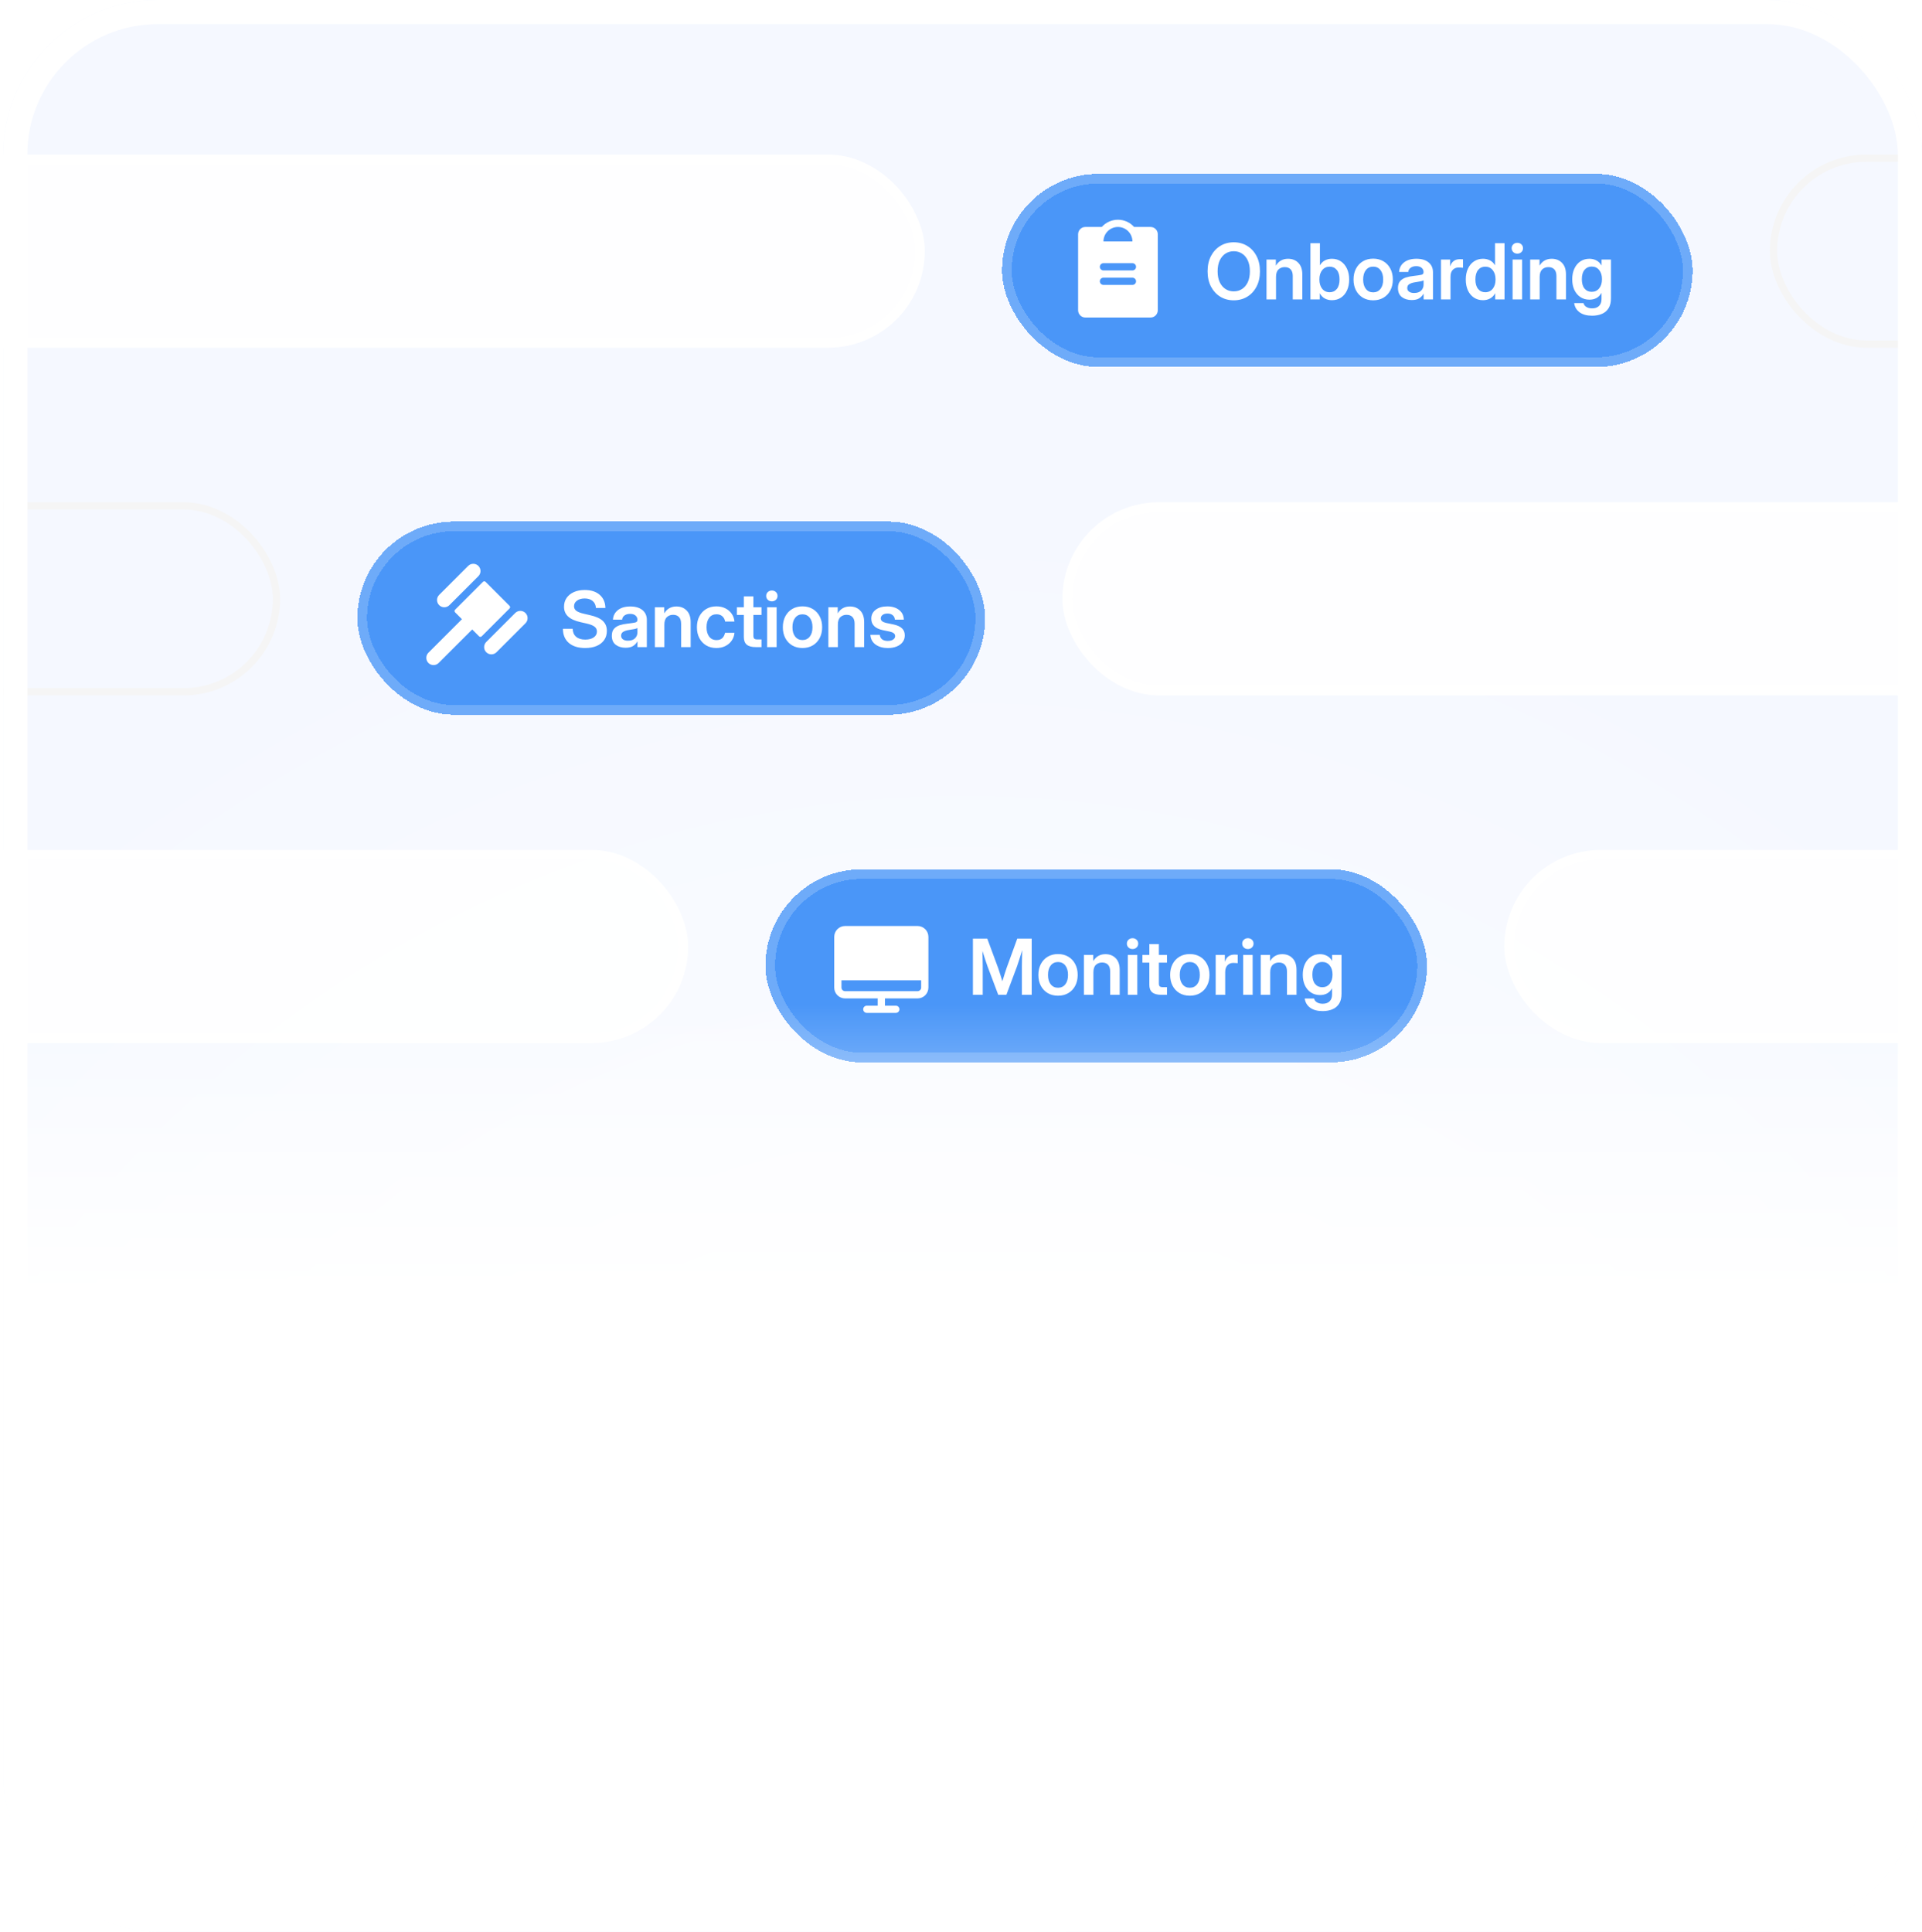 <svg width="398" height="400" viewBox="0 0 398 400" fill="none" xmlns="http://www.w3.org/2000/svg">
<g clip-path="url(#clip0_20355_460)">
<rect x="0.667" width="397.333" height="400" rx="32" fill="url(#paint0_radial_20355_460)"/>
<rect x="-87.5" y="33" width="278" height="38" rx="19" fill="white" fill-opacity="0.9" stroke="white" stroke-width="2"/>
<g filter="url(#filter0_d_20355_460)">
<rect x="207.5" y="32" width="143" height="40" rx="20" fill="#4A96F8" shape-rendering="crispEdges"/>
<rect x="208.5" y="33" width="141" height="38" rx="19" stroke="white" stroke-opacity="0.2" stroke-width="2" shape-rendering="crispEdges"/>
<path d="M238.25 43H234.851C234.429 42.528 233.913 42.151 233.336 41.892C232.758 41.634 232.133 41.5 231.5 41.5C230.867 41.5 230.242 41.634 229.664 41.892C229.087 42.151 228.571 42.528 228.149 43H224.75C224.352 43 223.971 43.158 223.689 43.439C223.408 43.721 223.25 44.102 223.25 44.5V60.25C223.25 60.648 223.408 61.029 223.689 61.311C223.971 61.592 224.352 61.75 224.75 61.75H238.25C238.648 61.75 239.029 61.592 239.311 61.311C239.592 61.029 239.75 60.648 239.75 60.25V44.5C239.75 44.102 239.592 43.721 239.311 43.439C239.029 43.158 238.648 43 238.25 43ZM231.5 43C232.296 43 233.059 43.316 233.621 43.879C234.184 44.441 234.5 45.204 234.5 46H228.5C228.5 45.204 228.816 44.441 229.379 43.879C229.941 43.316 230.704 43 231.5 43ZM234.5 55H228.5C228.301 55 228.11 54.921 227.97 54.78C227.829 54.64 227.75 54.449 227.75 54.25C227.75 54.051 227.829 53.86 227.97 53.72C228.11 53.579 228.301 53.5 228.5 53.5H234.5C234.699 53.5 234.89 53.579 235.03 53.72C235.171 53.86 235.25 54.051 235.25 54.25C235.25 54.449 235.171 54.64 235.03 54.78C234.89 54.921 234.699 55 234.5 55ZM234.5 52H228.5C228.301 52 228.11 51.921 227.97 51.78C227.829 51.64 227.75 51.449 227.75 51.25C227.75 51.051 227.829 50.86 227.97 50.72C228.11 50.579 228.301 50.5 228.5 50.5H234.5C234.699 50.5 234.89 50.579 235.03 50.72C235.171 50.86 235.25 51.051 235.25 51.25C235.25 51.449 235.171 51.64 235.03 51.78C234.89 51.921 234.699 52 234.5 52Z" fill="white"/>
<path d="M255.484 58.188C254.443 58.188 253.513 57.94 252.695 57.445C251.883 56.945 251.24 56.247 250.766 55.352C250.297 54.45 250.062 53.396 250.062 52.188C250.062 50.974 250.297 49.917 250.766 49.016C251.24 48.115 251.883 47.417 252.695 46.922C253.513 46.422 254.443 46.172 255.484 46.172C256.521 46.172 257.448 46.422 258.266 46.922C259.083 47.417 259.727 48.115 260.195 49.016C260.669 49.917 260.906 50.974 260.906 52.188C260.906 53.396 260.669 54.45 260.195 55.352C259.727 56.253 259.083 56.95 258.266 57.445C257.448 57.94 256.521 58.188 255.484 58.188ZM255.484 56.336C256.12 56.336 256.688 56.175 257.188 55.852C257.693 55.529 258.091 55.06 258.383 54.445C258.674 53.825 258.82 53.073 258.82 52.188C258.82 51.297 258.674 50.542 258.383 49.922C258.091 49.302 257.693 48.831 257.188 48.508C256.688 48.185 256.12 48.023 255.484 48.023C254.849 48.023 254.279 48.185 253.773 48.508C253.273 48.831 252.875 49.302 252.578 49.922C252.286 50.542 252.141 51.297 252.141 52.188C252.141 53.073 252.286 53.825 252.578 54.445C252.875 55.06 253.273 55.529 253.773 55.852C254.279 56.175 254.849 56.336 255.484 56.336ZM264.233 53.336V58H262.264V49.75H264.201V51.016C264.774 50.062 265.618 49.586 266.733 49.586C267.597 49.586 268.303 49.865 268.85 50.422C269.402 50.979 269.678 51.786 269.678 52.844V58H267.701V53.156C267.701 52.552 267.555 52.094 267.264 51.781C266.972 51.469 266.563 51.312 266.037 51.312C265.522 51.312 265.092 51.474 264.748 51.797C264.404 52.12 264.233 52.633 264.233 53.336ZM275.809 58.164C275.267 58.164 274.778 58.047 274.34 57.812C273.908 57.578 273.564 57.221 273.309 56.742H273.293V58H271.356V46.359H273.324V50.922H273.34C273.606 50.469 273.952 50.133 274.379 49.914C274.806 49.695 275.285 49.586 275.817 49.586C276.525 49.586 277.145 49.768 277.676 50.133C278.212 50.492 278.629 50.995 278.926 51.641C279.228 52.281 279.379 53.023 279.379 53.867C279.379 54.727 279.231 55.479 278.934 56.125C278.642 56.766 278.228 57.266 277.692 57.625C277.155 57.984 276.528 58.164 275.809 58.164ZM275.348 56.516C275.957 56.516 276.449 56.289 276.824 55.836C277.199 55.378 277.387 54.721 277.387 53.867C277.387 53.018 277.199 52.365 276.824 51.906C276.449 51.448 275.957 51.219 275.348 51.219C274.702 51.219 274.184 51.461 273.793 51.945C273.408 52.425 273.215 53.065 273.215 53.867C273.215 54.669 273.408 55.312 273.793 55.797C274.184 56.276 274.702 56.516 275.348 56.516ZM284.354 58.188C283.541 58.188 282.83 58.008 282.221 57.648C281.612 57.284 281.135 56.779 280.791 56.133C280.453 55.487 280.283 54.737 280.283 53.883C280.283 53.029 280.453 52.279 280.791 51.633C281.135 50.982 281.612 50.474 282.221 50.109C282.83 49.745 283.541 49.562 284.354 49.562C285.161 49.562 285.869 49.745 286.479 50.109C287.093 50.474 287.57 50.982 287.908 51.633C288.252 52.279 288.424 53.029 288.424 53.883C288.424 54.737 288.252 55.487 287.908 56.133C287.57 56.779 287.093 57.284 286.479 57.648C285.869 58.008 285.161 58.188 284.354 58.188ZM284.354 56.539C284.984 56.539 285.487 56.302 285.862 55.828C286.237 55.354 286.424 54.706 286.424 53.883C286.424 53.06 286.237 52.409 285.862 51.93C285.487 51.45 284.984 51.211 284.354 51.211C283.718 51.211 283.213 51.45 282.838 51.93C282.463 52.404 282.276 53.055 282.276 53.883C282.276 54.706 282.463 55.354 282.838 55.828C283.213 56.302 283.718 56.539 284.354 56.539ZM292.336 58.133C291.513 58.133 290.831 57.927 290.289 57.516C289.753 57.099 289.485 56.479 289.485 55.656C289.485 55.031 289.636 54.55 289.938 54.211C290.245 53.867 290.644 53.617 291.133 53.461C291.628 53.305 292.159 53.198 292.727 53.141C293.493 53.052 294.026 52.974 294.328 52.906C294.631 52.839 294.782 52.664 294.782 52.383V52.32C294.782 51.966 294.646 51.677 294.375 51.453C294.11 51.229 293.743 51.117 293.274 51.117C292.795 51.117 292.404 51.229 292.102 51.453C291.805 51.677 291.644 51.964 291.618 52.312H289.719C289.766 51.495 290.107 50.836 290.743 50.336C291.378 49.836 292.235 49.586 293.313 49.586C294.386 49.586 295.224 49.836 295.828 50.336C296.433 50.836 296.735 51.516 296.735 52.375V58H294.797V56.836H294.766C294.568 57.2 294.282 57.508 293.907 57.758C293.532 58.008 293.008 58.133 292.336 58.133ZM292.821 56.672C293.466 56.672 293.956 56.505 294.289 56.172C294.623 55.833 294.789 55.425 294.789 54.945V54.055C294.67 54.133 294.438 54.206 294.094 54.273C293.75 54.336 293.375 54.398 292.969 54.461C292.547 54.523 292.18 54.643 291.868 54.82C291.56 54.992 291.407 55.266 291.407 55.641C291.407 55.964 291.534 56.216 291.789 56.398C292.045 56.581 292.388 56.672 292.821 56.672ZM298.397 58V49.75H300.295V51.117H300.319C300.47 50.648 300.707 50.292 301.03 50.047C301.358 49.797 301.787 49.672 302.319 49.672C302.454 49.672 302.574 49.677 302.678 49.688C302.787 49.693 302.881 49.698 302.959 49.703V51.453C302.886 51.443 302.761 51.43 302.584 51.414C302.407 51.398 302.222 51.391 302.03 51.391C301.561 51.391 301.165 51.552 300.842 51.875C300.524 52.198 300.366 52.682 300.366 53.328V58H298.397ZM307.098 58.164C306.379 58.164 305.752 57.984 305.215 57.625C304.679 57.266 304.262 56.766 303.965 56.125C303.674 55.479 303.528 54.727 303.528 53.867C303.528 53.023 303.676 52.281 303.973 51.641C304.27 50.995 304.687 50.492 305.223 50.133C305.76 49.768 306.379 49.586 307.083 49.586C307.619 49.586 308.101 49.695 308.528 49.914C308.955 50.133 309.301 50.469 309.567 50.922H309.583V46.359H311.551V58H309.614V56.742H309.598C309.338 57.221 308.989 57.578 308.551 57.812C308.119 58.047 307.635 58.164 307.098 58.164ZM307.559 56.516C308.205 56.516 308.721 56.276 309.106 55.797C309.497 55.312 309.692 54.669 309.692 53.867C309.692 53.065 309.497 52.425 309.106 51.945C308.721 51.461 308.205 51.219 307.559 51.219C306.95 51.219 306.458 51.448 306.083 51.906C305.708 52.365 305.52 53.018 305.52 53.867C305.52 54.721 305.708 55.378 306.083 55.836C306.458 56.289 306.95 56.516 307.559 56.516ZM313.221 58V49.75H315.19V58H313.221ZM314.206 48.523C313.867 48.523 313.586 48.417 313.362 48.203C313.138 47.984 313.026 47.716 313.026 47.398C313.026 47.081 313.138 46.815 313.362 46.602C313.586 46.388 313.867 46.281 314.206 46.281C314.539 46.281 314.818 46.388 315.042 46.602C315.266 46.815 315.377 47.081 315.377 47.398C315.377 47.716 315.266 47.984 315.042 48.203C314.818 48.417 314.539 48.523 314.206 48.523ZM318.829 53.336V58H316.86V49.75H318.798V51.016C319.37 50.062 320.214 49.586 321.329 49.586C322.193 49.586 322.899 49.865 323.446 50.422C323.998 50.979 324.274 51.786 324.274 52.844V58H322.298V53.156C322.298 52.552 322.152 52.094 321.86 51.781C321.568 51.469 321.159 51.312 320.633 51.312C320.118 51.312 319.688 51.474 319.344 51.797C319.001 52.12 318.829 52.633 318.829 53.336ZM329.694 61.375C328.606 61.375 327.741 61.141 327.1 60.672C326.46 60.203 326.085 59.568 325.975 58.766H327.905C327.999 59.12 328.204 59.388 328.522 59.57C328.84 59.758 329.231 59.852 329.694 59.852C330.309 59.852 330.785 59.685 331.124 59.352C331.467 59.018 331.639 58.536 331.639 57.906V56.648H331.632C331.366 57.133 331.02 57.49 330.592 57.719C330.165 57.943 329.681 58.055 329.139 58.055C328.421 58.055 327.793 57.875 327.257 57.516C326.72 57.156 326.303 56.661 326.007 56.031C325.715 55.396 325.569 54.664 325.569 53.836C325.569 53.003 325.717 52.266 326.014 51.625C326.311 50.984 326.728 50.484 327.264 50.125C327.801 49.766 328.421 49.586 329.124 49.586C329.66 49.586 330.145 49.7 330.577 49.93C331.014 50.154 331.369 50.503 331.639 50.977H331.647V49.75H333.592V57.789C333.592 58.638 333.423 59.325 333.085 59.852C332.746 60.383 332.283 60.768 331.694 61.008C331.106 61.253 330.439 61.375 329.694 61.375ZM329.6 56.43C330.246 56.43 330.762 56.193 331.147 55.719C331.538 55.24 331.733 54.604 331.733 53.812C331.733 53.021 331.538 52.388 331.147 51.914C330.762 51.435 330.246 51.195 329.6 51.195C328.991 51.195 328.499 51.422 328.124 51.875C327.749 52.328 327.561 52.974 327.561 53.812C327.561 54.656 327.749 55.305 328.124 55.758C328.499 56.206 328.991 56.43 329.6 56.43Z" fill="white"/>
</g>
<rect x="367.25" y="32.75" width="118.5" height="38.5" rx="19.25" fill="#F5F8FF" stroke="#F5F5F5" stroke-width="1.5"/>
<rect x="-21.25" y="104.75" width="78.5" height="38.5" rx="19.25" fill="#F5F8FF" stroke="#F5F5F5" stroke-width="1.5"/>
<g filter="url(#filter1_d_20355_460)">
<rect x="74" y="104" width="130" height="40" rx="20" fill="#4A96F8" shape-rendering="crispEdges"/>
<rect x="75" y="105" width="128" height="38" rx="19" stroke="white" stroke-opacity="0.2" stroke-width="2" shape-rendering="crispEdges"/>
<path d="M90.94 121.31C90.8 121.171 90.69 121.006 90.614 120.824C90.539 120.642 90.5 120.447 90.5 120.25C90.5 120.053 90.539 119.857 90.614 119.675C90.69 119.493 90.8 119.328 90.94 119.189L96.94 113.189C97.221 112.907 97.603 112.749 98.001 112.749C98.398 112.749 98.78 112.907 99.061 113.189C99.343 113.47 99.501 113.852 99.501 114.25C99.501 114.647 99.343 115.029 99.061 115.31L93.061 121.31C92.922 121.45 92.757 121.56 92.575 121.636C92.393 121.711 92.198 121.75 92.001 121.75C91.803 121.75 91.608 121.711 91.426 121.636C91.244 121.56 91.079 121.45 90.94 121.31ZM108.811 122.939C108.672 122.799 108.507 122.689 108.325 122.614C108.143 122.538 107.947 122.499 107.75 122.499C107.553 122.499 107.358 122.538 107.176 122.614C106.994 122.689 106.829 122.799 106.69 122.939L100.69 128.939C100.55 129.078 100.44 129.243 100.364 129.425C100.289 129.607 100.25 129.803 100.25 130C100.25 130.197 100.289 130.392 100.364 130.574C100.44 130.756 100.55 130.921 100.69 131.06C100.829 131.2 100.994 131.31 101.176 131.386C101.358 131.461 101.553 131.5 101.75 131.5C101.947 131.5 102.143 131.461 102.325 131.386C102.507 131.31 102.672 131.2 102.811 131.06L108.811 125.06C108.951 124.921 109.061 124.756 109.137 124.574C109.212 124.392 109.251 124.197 109.251 124C109.251 123.803 109.212 123.607 109.137 123.425C109.061 123.243 108.951 123.078 108.811 122.939ZM105.52 121.458L100.543 116.48C100.508 116.445 100.466 116.418 100.421 116.399C100.375 116.38 100.326 116.37 100.277 116.37C100.228 116.37 100.179 116.38 100.134 116.399C100.088 116.418 100.047 116.445 100.012 116.48L94.231 122.261C94.196 122.296 94.169 122.337 94.15 122.383C94.131 122.428 94.121 122.477 94.121 122.526C94.121 122.576 94.131 122.624 94.15 122.67C94.169 122.715 94.196 122.757 94.231 122.792L95.656 124.219L88.69 131.19C88.42 131.473 88.272 131.851 88.277 132.242C88.282 132.633 88.44 133.007 88.716 133.284C88.993 133.56 89.367 133.718 89.758 133.723C90.149 133.728 90.527 133.58 90.81 133.31L97.781 126.344L99.208 127.772C99.243 127.806 99.285 127.834 99.33 127.853C99.376 127.872 99.424 127.882 99.474 127.882C99.523 127.882 99.572 127.872 99.617 127.853C99.663 127.834 99.704 127.806 99.739 127.772L105.52 121.991C105.555 121.956 105.583 121.915 105.602 121.869C105.621 121.823 105.631 121.774 105.631 121.724C105.631 121.675 105.621 121.626 105.602 121.58C105.583 121.534 105.555 121.492 105.52 121.458Z" fill="white"/>
<path d="M121.18 130.188C119.737 130.188 118.607 129.836 117.789 129.133C116.977 128.424 116.57 127.448 116.57 126.203H118.594C118.604 126.906 118.836 127.456 119.289 127.852C119.747 128.247 120.383 128.445 121.195 128.445C121.919 128.445 122.503 128.294 122.945 127.992C123.388 127.685 123.609 127.276 123.609 126.766C123.609 126.354 123.443 126.021 123.109 125.766C122.776 125.505 122.221 125.286 121.445 125.109L120.195 124.828C119.034 124.562 118.177 124.169 117.625 123.648C117.073 123.128 116.797 122.458 116.797 121.641C116.797 120.948 116.974 120.341 117.328 119.82C117.688 119.299 118.188 118.896 118.828 118.609C119.474 118.318 120.224 118.172 121.078 118.172C122.38 118.172 123.411 118.503 124.172 119.164C124.938 119.826 125.336 120.734 125.367 121.891H123.406C123.365 121.276 123.135 120.794 122.719 120.445C122.302 120.096 121.753 119.922 121.07 119.922C120.424 119.922 119.896 120.073 119.484 120.375C119.073 120.677 118.867 121.065 118.867 121.539C118.867 121.93 119.029 122.247 119.352 122.492C119.68 122.732 120.224 122.938 120.984 123.109L122.164 123.383C123.372 123.648 124.258 124.044 124.82 124.57C125.383 125.096 125.664 125.786 125.664 126.641C125.664 127.365 125.482 127.992 125.117 128.523C124.753 129.055 124.234 129.466 123.562 129.758C122.891 130.044 122.096 130.188 121.18 130.188ZM129.545 130.133C128.722 130.133 128.04 129.927 127.498 129.516C126.962 129.099 126.693 128.479 126.693 127.656C126.693 127.031 126.844 126.549 127.147 126.211C127.454 125.867 127.852 125.617 128.342 125.461C128.837 125.305 129.368 125.198 129.936 125.141C130.701 125.052 131.235 124.974 131.537 124.906C131.839 124.839 131.99 124.664 131.99 124.383V124.32C131.99 123.966 131.855 123.677 131.584 123.453C131.318 123.229 130.951 123.117 130.483 123.117C130.003 123.117 129.613 123.229 129.311 123.453C129.014 123.677 128.852 123.964 128.826 124.312H126.928C126.975 123.495 127.316 122.836 127.951 122.336C128.587 121.836 129.443 121.586 130.522 121.586C131.594 121.586 132.433 121.836 133.037 122.336C133.641 122.836 133.943 123.516 133.943 124.375V130H132.006V128.836H131.975C131.777 129.201 131.49 129.508 131.115 129.758C130.74 130.008 130.217 130.133 129.545 130.133ZM130.029 128.672C130.675 128.672 131.165 128.505 131.498 128.172C131.831 127.833 131.998 127.424 131.998 126.945V126.055C131.878 126.133 131.647 126.206 131.303 126.273C130.959 126.336 130.584 126.398 130.178 126.461C129.756 126.523 129.389 126.643 129.076 126.82C128.769 126.992 128.615 127.266 128.615 127.641C128.615 127.964 128.743 128.216 128.998 128.398C129.253 128.581 129.597 128.672 130.029 128.672ZM137.574 125.336V130H135.606V121.75H137.543V123.016C138.116 122.062 138.96 121.586 140.074 121.586C140.939 121.586 141.645 121.865 142.192 122.422C142.744 122.979 143.02 123.786 143.02 124.844V130H141.043V125.156C141.043 124.552 140.897 124.094 140.606 123.781C140.314 123.469 139.905 123.312 139.379 123.312C138.863 123.312 138.434 123.474 138.09 123.797C137.746 124.12 137.574 124.633 137.574 125.336ZM148.346 130.188C147.544 130.188 146.838 130.005 146.229 129.641C145.625 129.276 145.153 128.771 144.815 128.125C144.481 127.479 144.315 126.732 144.315 125.883C144.315 125.034 144.481 124.286 144.815 123.641C145.153 122.99 145.625 122.482 146.229 122.117C146.838 121.747 147.544 121.562 148.346 121.562C149.039 121.562 149.656 121.698 150.198 121.969C150.739 122.234 151.174 122.604 151.502 123.078C151.836 123.547 152.031 124.089 152.088 124.703H150.158C150.086 124.26 149.895 123.901 149.588 123.625C149.286 123.344 148.88 123.203 148.369 123.203C147.724 123.203 147.218 123.445 146.854 123.93C146.489 124.414 146.307 125.065 146.307 125.883C146.307 126.695 146.489 127.344 146.854 127.828C147.218 128.307 147.724 128.547 148.369 128.547C148.885 128.547 149.286 128.411 149.573 128.141C149.859 127.865 150.049 127.497 150.143 127.039H152.088C152.041 127.643 151.851 128.182 151.518 128.656C151.19 129.13 150.752 129.505 150.205 129.781C149.664 130.052 149.044 130.188 148.346 130.188ZM157.688 121.75V123.336H156.008V127.633C156.008 127.93 156.068 128.135 156.188 128.25C156.308 128.359 156.526 128.414 156.844 128.414H157.688V130H156.5C155.662 130 155.039 129.831 154.633 129.492C154.232 129.154 154.032 128.63 154.032 127.922V123.336H152.594V121.75H154.032V119.5H156.008V121.75H157.688ZM158.85 130V121.75H160.819V130H158.85ZM159.834 120.523C159.496 120.523 159.215 120.417 158.991 120.203C158.767 119.984 158.655 119.716 158.655 119.398C158.655 119.081 158.767 118.815 158.991 118.602C159.215 118.388 159.496 118.281 159.834 118.281C160.168 118.281 160.446 118.388 160.67 118.602C160.894 118.815 161.006 119.081 161.006 119.398C161.006 119.716 160.894 119.984 160.67 120.203C160.446 120.417 160.168 120.523 159.834 120.523ZM166.176 130.188C165.364 130.188 164.653 130.008 164.043 129.648C163.434 129.284 162.958 128.779 162.614 128.133C162.275 127.487 162.106 126.737 162.106 125.883C162.106 125.029 162.275 124.279 162.614 123.633C162.958 122.982 163.434 122.474 164.043 122.109C164.653 121.745 165.364 121.562 166.176 121.562C166.984 121.562 167.692 121.745 168.301 122.109C168.916 122.474 169.392 122.982 169.731 123.633C170.075 124.279 170.247 125.029 170.247 125.883C170.247 126.737 170.075 127.487 169.731 128.133C169.392 128.779 168.916 129.284 168.301 129.648C167.692 130.008 166.984 130.188 166.176 130.188ZM166.176 128.539C166.806 128.539 167.309 128.302 167.684 127.828C168.059 127.354 168.247 126.706 168.247 125.883C168.247 125.06 168.059 124.409 167.684 123.93C167.309 123.451 166.806 123.211 166.176 123.211C165.541 123.211 165.036 123.451 164.661 123.93C164.286 124.404 164.098 125.055 164.098 125.883C164.098 126.706 164.286 127.354 164.661 127.828C165.036 128.302 165.541 128.539 166.176 128.539ZM173.502 125.336V130H171.534V121.75H173.471V123.016C174.044 122.062 174.888 121.586 176.002 121.586C176.867 121.586 177.573 121.865 178.12 122.422C178.672 122.979 178.948 123.786 178.948 124.844V130H176.971V125.156C176.971 124.552 176.825 124.094 176.534 123.781C176.242 123.469 175.833 123.312 175.307 123.312C174.792 123.312 174.362 123.474 174.018 123.797C173.674 124.12 173.502 124.633 173.502 125.336ZM183.86 130.195C182.855 130.195 182.014 129.961 181.337 129.492C180.665 129.018 180.298 128.339 180.235 127.453H182.18C182.222 127.854 182.383 128.167 182.665 128.391C182.946 128.609 183.334 128.719 183.829 128.719C184.303 128.719 184.675 128.625 184.946 128.438C185.222 128.25 185.36 128.01 185.36 127.719C185.36 127.469 185.258 127.268 185.055 127.117C184.852 126.966 184.579 126.854 184.235 126.781L182.829 126.492C181.225 126.159 180.423 125.365 180.423 124.109C180.423 123.349 180.725 122.737 181.329 122.273C181.933 121.805 182.738 121.57 183.743 121.57C184.743 121.57 185.555 121.818 186.18 122.312C186.811 122.802 187.136 123.471 187.157 124.32H185.305C185.295 123.951 185.152 123.646 184.876 123.406C184.6 123.167 184.238 123.047 183.79 123.047C183.357 123.047 183.016 123.143 182.766 123.336C182.516 123.529 182.391 123.766 182.391 124.047C182.391 124.292 182.488 124.492 182.68 124.648C182.873 124.799 183.141 124.914 183.485 124.992L184.969 125.297C185.787 125.469 186.389 125.74 186.774 126.109C187.165 126.479 187.36 126.966 187.36 127.57C187.36 128.107 187.209 128.573 186.907 128.969C186.61 129.359 186.199 129.661 185.673 129.875C185.146 130.089 184.542 130.195 183.86 130.195Z" fill="white"/>
</g>
<rect x="221" y="105" width="198" height="38" rx="19" fill="white" fill-opacity="0.9" stroke="white" stroke-width="2"/>
<rect x="-96.5" y="177" width="238" height="38" rx="19" fill="white" fill-opacity="0.9" stroke="white" stroke-width="2"/>
<g filter="url(#filter2_d_20355_460)">
<rect x="158.5" y="176" width="137" height="40" rx="20" fill="#4A96F8" shape-rendering="crispEdges"/>
<rect x="159.5" y="177" width="135" height="38" rx="19" stroke="white" stroke-opacity="0.2" stroke-width="2" shape-rendering="crispEdges"/>
<path d="M190 187.75H175C174.403 187.75 173.831 187.987 173.409 188.409C172.987 188.831 172.75 189.403 172.75 190V200.5C172.75 201.097 172.987 201.669 173.409 202.091C173.831 202.513 174.403 202.75 175 202.75H181.75V204.25H179.5C179.301 204.25 179.11 204.329 178.97 204.47C178.829 204.61 178.75 204.801 178.75 205C178.75 205.199 178.829 205.39 178.97 205.53C179.11 205.671 179.301 205.75 179.5 205.75H185.5C185.699 205.75 185.89 205.671 186.03 205.53C186.171 205.39 186.25 205.199 186.25 205C186.25 204.801 186.171 204.61 186.03 204.47C185.89 204.329 185.699 204.25 185.5 204.25H183.25V202.75H190C190.597 202.75 191.169 202.513 191.591 202.091C192.013 201.669 192.25 201.097 192.25 200.5V190C192.25 189.403 192.013 188.831 191.591 188.409C191.169 187.987 190.597 187.75 190 187.75ZM190 201.25H175C174.801 201.25 174.61 201.171 174.47 201.03C174.329 200.89 174.25 200.699 174.25 200.5V199H190.75V200.5C190.75 200.699 190.671 200.89 190.53 201.03C190.39 201.171 190.199 201.25 190 201.25Z" fill="white"/>
<path d="M201.469 202V190.359H204.438L206.703 196.477C206.812 196.799 206.951 197.221 207.117 197.742C207.284 198.258 207.435 198.742 207.57 199.195C207.706 198.742 207.854 198.258 208.016 197.742C208.182 197.221 208.32 196.799 208.43 196.477L210.656 190.359H213.641V202H211.609V196.062C211.609 195.651 211.617 195.146 211.633 194.547C211.648 193.948 211.664 193.352 211.68 192.758C211.471 193.414 211.273 194.042 211.086 194.641C210.898 195.234 210.742 195.708 210.617 196.062L208.398 202H206.711L204.477 196.062C204.357 195.724 204.203 195.273 204.016 194.711C203.833 194.143 203.641 193.547 203.438 192.922C203.453 193.495 203.466 194.065 203.477 194.633C203.492 195.195 203.5 195.672 203.5 196.062V202H201.469ZM219.092 202.188C218.279 202.188 217.568 202.008 216.959 201.648C216.35 201.284 215.873 200.779 215.529 200.133C215.191 199.487 215.022 198.737 215.022 197.883C215.022 197.029 215.191 196.279 215.529 195.633C215.873 194.982 216.35 194.474 216.959 194.109C217.568 193.745 218.279 193.562 219.092 193.562C219.899 193.562 220.608 193.745 221.217 194.109C221.831 194.474 222.308 194.982 222.647 195.633C222.99 196.279 223.162 197.029 223.162 197.883C223.162 198.737 222.99 199.487 222.647 200.133C222.308 200.779 221.831 201.284 221.217 201.648C220.608 202.008 219.899 202.188 219.092 202.188ZM219.092 200.539C219.722 200.539 220.225 200.302 220.6 199.828C220.975 199.354 221.162 198.706 221.162 197.883C221.162 197.06 220.975 196.409 220.6 195.93C220.225 195.451 219.722 195.211 219.092 195.211C218.456 195.211 217.951 195.451 217.576 195.93C217.201 196.404 217.014 197.055 217.014 197.883C217.014 198.706 217.201 199.354 217.576 199.828C217.951 200.302 218.456 200.539 219.092 200.539ZM226.418 197.336V202H224.449V193.75H226.387V195.016C226.96 194.062 227.804 193.586 228.918 193.586C229.783 193.586 230.488 193.865 231.035 194.422C231.587 194.979 231.863 195.786 231.863 196.844V202H229.887V197.156C229.887 196.552 229.741 196.094 229.449 195.781C229.158 195.469 228.749 195.312 228.223 195.312C227.707 195.312 227.278 195.474 226.934 195.797C226.59 196.12 226.418 196.633 226.418 197.336ZM233.541 202V193.75H235.51V202H233.541ZM234.526 192.523C234.187 192.523 233.906 192.417 233.682 192.203C233.458 191.984 233.346 191.716 233.346 191.398C233.346 191.081 233.458 190.815 233.682 190.602C233.906 190.388 234.187 190.281 234.526 190.281C234.859 190.281 235.138 190.388 235.362 190.602C235.586 190.815 235.697 191.081 235.697 191.398C235.697 191.716 235.586 191.984 235.362 192.203C235.138 192.417 234.859 192.523 234.526 192.523ZM241.657 193.75V195.336H239.977V199.633C239.977 199.93 240.037 200.135 240.157 200.25C240.276 200.359 240.495 200.414 240.813 200.414H241.657V202H240.469C239.631 202 239.008 201.831 238.602 201.492C238.201 201.154 238 200.63 238 199.922V195.336H236.563V193.75H238V191.5H239.977V193.75H241.657ZM246.381 202.188C245.569 202.188 244.858 202.008 244.248 201.648C243.639 201.284 243.162 200.779 242.819 200.133C242.48 199.487 242.311 198.737 242.311 197.883C242.311 197.029 242.48 196.279 242.819 195.633C243.162 194.982 243.639 194.474 244.248 194.109C244.858 193.745 245.569 193.562 246.381 193.562C247.189 193.562 247.897 193.745 248.506 194.109C249.121 194.474 249.597 194.982 249.936 195.633C250.28 196.279 250.452 197.029 250.452 197.883C250.452 198.737 250.28 199.487 249.936 200.133C249.597 200.779 249.121 201.284 248.506 201.648C247.897 202.008 247.189 202.188 246.381 202.188ZM246.381 200.539C247.011 200.539 247.514 200.302 247.889 199.828C248.264 199.354 248.452 198.706 248.452 197.883C248.452 197.06 248.264 196.409 247.889 195.93C247.514 195.451 247.011 195.211 246.381 195.211C245.746 195.211 245.241 195.451 244.866 195.93C244.491 196.404 244.303 197.055 244.303 197.883C244.303 198.706 244.491 199.354 244.866 199.828C245.241 200.302 245.746 200.539 246.381 200.539ZM251.739 202V193.75H253.637V195.117H253.661C253.812 194.648 254.049 194.292 254.372 194.047C254.7 193.797 255.129 193.672 255.661 193.672C255.796 193.672 255.916 193.677 256.02 193.688C256.129 193.693 256.223 193.698 256.301 193.703V195.453C256.228 195.443 256.103 195.43 255.926 195.414C255.749 195.398 255.564 195.391 255.372 195.391C254.903 195.391 254.507 195.552 254.184 195.875C253.866 196.198 253.708 196.682 253.708 197.328V202H251.739ZM257.424 202V193.75H259.393V202H257.424ZM258.409 192.523C258.07 192.523 257.789 192.417 257.565 192.203C257.341 191.984 257.229 191.716 257.229 191.398C257.229 191.081 257.341 190.815 257.565 190.602C257.789 190.388 258.07 190.281 258.409 190.281C258.742 190.281 259.021 190.388 259.245 190.602C259.469 190.815 259.581 191.081 259.581 191.398C259.581 191.716 259.469 191.984 259.245 192.203C259.021 192.417 258.742 192.523 258.409 192.523ZM263.032 197.336V202H261.063V193.75H263.001V195.016C263.574 194.062 264.417 193.586 265.532 193.586C266.396 193.586 267.102 193.865 267.649 194.422C268.201 194.979 268.477 195.786 268.477 196.844V202H266.501V197.156C266.501 196.552 266.355 196.094 266.063 195.781C265.771 195.469 265.363 195.312 264.837 195.312C264.321 195.312 263.891 195.474 263.548 195.797C263.204 196.12 263.032 196.633 263.032 197.336ZM273.897 205.375C272.809 205.375 271.944 205.141 271.303 204.672C270.663 204.203 270.288 203.568 270.178 202.766H272.108C272.202 203.12 272.408 203.388 272.725 203.57C273.043 203.758 273.434 203.852 273.897 203.852C274.512 203.852 274.988 203.685 275.327 203.352C275.671 203.018 275.842 202.536 275.842 201.906V200.648H275.835C275.569 201.133 275.223 201.49 274.796 201.719C274.369 201.943 273.884 202.055 273.342 202.055C272.624 202.055 271.996 201.875 271.46 201.516C270.923 201.156 270.507 200.661 270.21 200.031C269.918 199.396 269.772 198.664 269.772 197.836C269.772 197.003 269.921 196.266 270.217 195.625C270.514 194.984 270.931 194.484 271.467 194.125C272.004 193.766 272.624 193.586 273.327 193.586C273.863 193.586 274.348 193.701 274.78 193.93C275.217 194.154 275.572 194.503 275.842 194.977H275.85V193.75H277.796V201.789C277.796 202.638 277.626 203.326 277.288 203.852C276.949 204.383 276.486 204.768 275.897 205.008C275.309 205.253 274.642 205.375 273.897 205.375ZM273.803 200.43C274.449 200.43 274.965 200.193 275.35 199.719C275.741 199.24 275.936 198.604 275.936 197.812C275.936 197.021 275.741 196.388 275.35 195.914C274.965 195.435 274.449 195.195 273.803 195.195C273.194 195.195 272.702 195.422 272.327 195.875C271.952 196.328 271.764 196.974 271.764 197.812C271.764 198.656 271.952 199.305 272.327 199.758C272.702 200.206 273.194 200.43 273.803 200.43Z" fill="white"/>
</g>
<rect x="312.5" y="177" width="182" height="38" rx="19" fill="white" fill-opacity="0.9" stroke="white" stroke-width="2"/>
<rect x="1" y="208" width="397" height="192" fill="url(#paint1_linear_20355_460)"/>
</g>
<rect x="3.167" y="2.5" width="392.333" height="395" rx="29.5" stroke="white" stroke-width="5"/>
<defs>
<filter id="filter0_d_20355_460" x="203.5" y="32" width="151" height="48" filterUnits="userSpaceOnUse" color-interpolation-filters="sRGB">
<feFlood flood-opacity="0" result="BackgroundImageFix"/>
<feColorMatrix in="SourceAlpha" type="matrix" values="0 0 0 0 0 0 0 0 0 0 0 0 0 0 0 0 0 0 127 0" result="hardAlpha"/>
<feOffset dy="4"/>
<feGaussianBlur stdDeviation="2"/>
<feComposite in2="hardAlpha" operator="out"/>
<feColorMatrix type="matrix" values="0 0 0 0 0 0 0 0 0 0 0 0 0 0 0 0 0 0 0.04 0"/>
<feBlend mode="normal" in2="BackgroundImageFix" result="effect1_dropShadow_20355_460"/>
<feBlend mode="normal" in="SourceGraphic" in2="effect1_dropShadow_20355_460" result="shape"/>
</filter>
<filter id="filter1_d_20355_460" x="70" y="104" width="138" height="48" filterUnits="userSpaceOnUse" color-interpolation-filters="sRGB">
<feFlood flood-opacity="0" result="BackgroundImageFix"/>
<feColorMatrix in="SourceAlpha" type="matrix" values="0 0 0 0 0 0 0 0 0 0 0 0 0 0 0 0 0 0 127 0" result="hardAlpha"/>
<feOffset dy="4"/>
<feGaussianBlur stdDeviation="2"/>
<feComposite in2="hardAlpha" operator="out"/>
<feColorMatrix type="matrix" values="0 0 0 0 0 0 0 0 0 0 0 0 0 0 0 0 0 0 0.04 0"/>
<feBlend mode="normal" in2="BackgroundImageFix" result="effect1_dropShadow_20355_460"/>
<feBlend mode="normal" in="SourceGraphic" in2="effect1_dropShadow_20355_460" result="shape"/>
</filter>
<filter id="filter2_d_20355_460" x="154.5" y="176" width="145" height="48" filterUnits="userSpaceOnUse" color-interpolation-filters="sRGB">
<feFlood flood-opacity="0" result="BackgroundImageFix"/>
<feColorMatrix in="SourceAlpha" type="matrix" values="0 0 0 0 0 0 0 0 0 0 0 0 0 0 0 0 0 0 127 0" result="hardAlpha"/>
<feOffset dy="4"/>
<feGaussianBlur stdDeviation="2"/>
<feComposite in2="hardAlpha" operator="out"/>
<feColorMatrix type="matrix" values="0 0 0 0 0 0 0 0 0 0 0 0 0 0 0 0 0 0 0.04 0"/>
<feBlend mode="normal" in2="BackgroundImageFix" result="effect1_dropShadow_20355_460"/>
<feBlend mode="normal" in="SourceGraphic" in2="effect1_dropShadow_20355_460" result="shape"/>
</filter>
<radialGradient id="paint0_radial_20355_460" cx="0" cy="0" r="1" gradientUnits="userSpaceOnUse" gradientTransform="translate(199.333 400) rotate(-90) scale(299.638 297.64)">
<stop stop-color="white"/>
<stop offset="1" stop-color="#F5F8FF"/>
</radialGradient>
<linearGradient id="paint1_linear_20355_460" x1="199.5" y1="208" x2="199.5" y2="400" gradientUnits="userSpaceOnUse">
<stop stop-color="white" stop-opacity="0"/>
<stop offset="0.32" stop-color="white"/>
<stop offset="1" stop-color="white"/>
</linearGradient>
<clipPath id="clip0_20355_460">
<rect x="0.667" width="397.333" height="400" rx="32" fill="white"/>
</clipPath>
</defs>
</svg>
